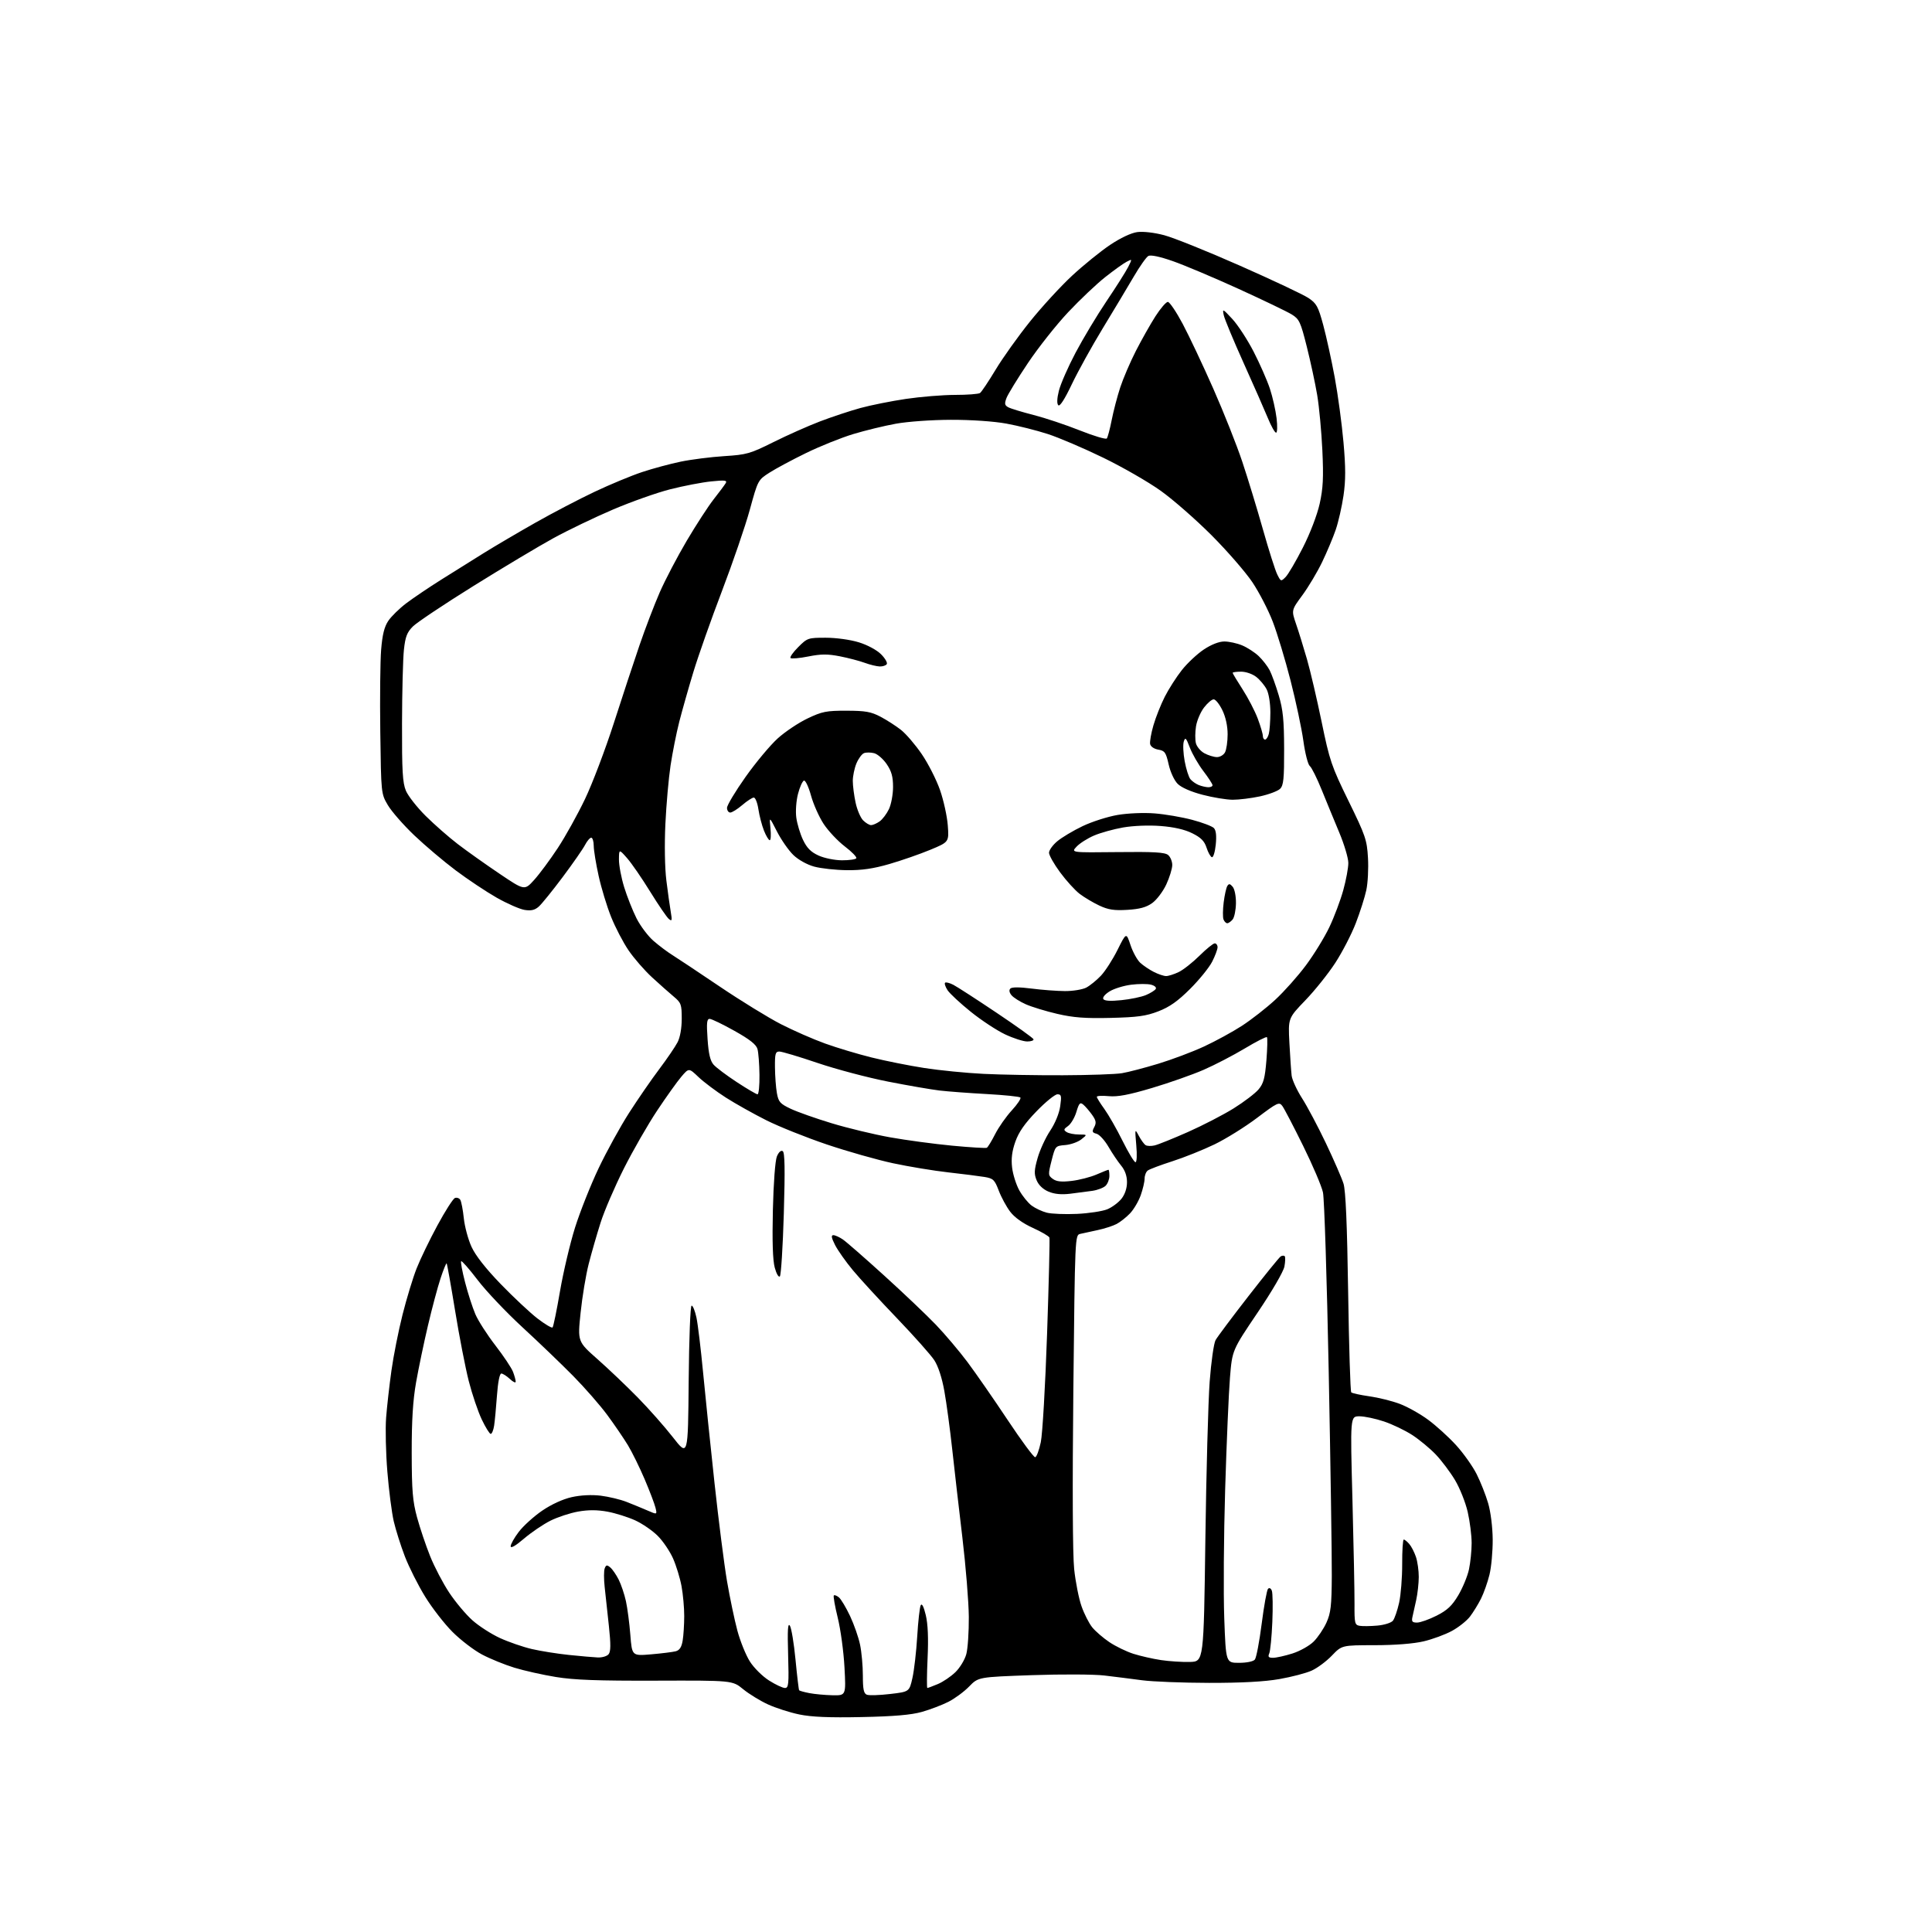 <?xml version="1.0" encoding="UTF-8" standalone="no"?>
<svg 
  version="1.1" 
  xmlns="http://www.w3.org/2000/svg" 
  xmlns:xlink="http://www.w3.org/1999/xlink" 
  xmlns:svg="http://www.w3.org/2000/svg"
  xmlns:rdf="http://www.w3.org/1999/02/22-rdf-syntax-ns#"
  xmlns:cc="http://creativecommons.org/ns#"
  xmlns:dc="http://purl.org/dc/elements/1.1/"
  viewBox="0 0 768 768"
  width="768"
  height="768"
>
<style>svg {background-color: white; }</style>"
<path stroke="none" fill="black" fill-rule="evenodd" d="M342.50,682.56C329.62,682.83 322.57,682.53 317.71,681.52C313.98,680.75 308.39,678.95 305.28,677.53C302.18,676.11 297.73,673.38 295.40,671.47C291.16,667.99 291.16,667.99 260.83,668.09C237.65,668.17 228.25,667.82 220.96,666.63C215.71,665.77 208.29,664.11 204.46,662.93C200.63,661.76 194.86,659.41 191.62,657.70C188.39,655.99 183.11,651.95 179.88,648.72C176.65,645.49 171.75,639.18 168.99,634.68C166.22,630.19 162.61,623.02 160.96,618.75C159.31,614.47 157.32,608.17 156.52,604.74C155.73,601.31 154.58,592.42 153.98,585.00C153.37,577.58 153.15,567.90 153.49,563.50C153.83,559.10 154.78,550.70 155.60,544.84C156.42,538.97 158.41,528.95 160.03,522.55C161.64,516.16 164.15,507.91 165.61,504.22C167.07,500.52 170.78,492.83 173.87,487.13C176.95,481.42 180.09,476.52 180.84,476.23C181.59,475.94 182.55,476.27 182.97,476.95C183.39,477.63 184.02,480.92 184.37,484.26C184.72,487.60 186.10,492.72 187.44,495.64C189.01,499.08 193.10,504.29 199.05,510.44C204.10,515.66 210.67,521.81 213.64,524.11C216.62,526.40 219.32,528.01 219.65,527.68C219.98,527.35 221.31,520.88 222.61,513.29C223.91,505.71 226.60,494.32 228.58,488.00C230.57,481.68 234.80,471.03 237.98,464.35C241.16,457.67 246.61,447.77 250.09,442.35C253.57,436.93 258.95,429.12 262.06,425.00C265.16,420.88 268.44,416.06 269.35,414.30C270.36,412.35 271.00,408.71 271.00,404.96C271.00,399.28 270.76,398.62 267.82,396.16C266.07,394.70 262.18,391.25 259.19,388.50C256.20,385.75 252.00,380.92 249.86,377.78C247.71,374.63 244.59,368.64 242.92,364.47C241.25,360.30 239.02,352.98 237.97,348.19C236.91,343.41 236.03,338.04 236.02,336.25C236.01,334.46 235.56,333.00 235.03,333.00C234.49,333.00 233.38,334.30 232.56,335.88C231.74,337.46 227.75,343.20 223.69,348.63C219.63,354.06 215.35,359.35 214.18,360.38C212.59,361.79 211.14,362.12 208.51,361.70C206.56,361.38 201.58,359.19 197.42,356.83C193.27,354.46 185.96,349.60 181.19,346.02C176.41,342.44 168.98,336.15 164.67,332.05C160.36,327.94 155.64,322.54 154.17,320.04C151.50,315.50 151.50,315.47 151.17,291.00C150.99,277.52 151.14,262.80 151.51,258.27C152.00,252.26 152.77,249.16 154.36,246.79C155.56,245.01 158.79,241.85 161.52,239.79C164.26,237.72 170.55,233.47 175.50,230.36C180.45,227.24 188.10,222.46 192.50,219.73C196.90,217.00 206.07,211.61 212.87,207.76C219.68,203.90 230.25,198.38 236.37,195.49C242.49,192.59 250.98,189.07 255.23,187.66C259.49,186.24 266.41,184.38 270.61,183.51C274.82,182.64 282.59,181.66 287.88,181.32C296.84,180.75 298.18,180.37 307.45,175.75C312.92,173.02 321.24,169.32 325.95,167.52C330.65,165.73 337.88,163.33 342.00,162.20C346.12,161.07 354.28,159.44 360.13,158.57C365.97,157.71 374.75,156.99 379.63,156.98C384.51,156.98 388.98,156.64 389.57,156.23C390.15,155.83 392.93,151.68 395.75,147.00C398.56,142.32 404.71,133.71 409.41,127.85C414.12,121.99 421.68,113.75 426.23,109.54C430.78,105.33 437.55,99.85 441.28,97.35C445.40,94.59 449.64,92.59 452.08,92.26C454.44,91.95 458.84,92.45 462.79,93.50C466.48,94.47 480.05,99.93 492.94,105.63C505.83,111.32 518.03,117.08 520.06,118.42C523.34,120.59 523.99,121.77 526.00,129.18C527.24,133.76 529.29,143.12 530.57,150.00C531.84,156.88 533.41,168.47 534.05,175.76C534.95,185.89 534.95,190.91 534.06,197.02C533.42,201.41 532.02,207.53 530.96,210.62C529.90,213.71 527.47,219.48 525.56,223.45C523.65,227.41 520.12,233.34 517.71,236.61C513.33,242.56 513.33,242.56 515.20,248.03C516.24,251.04 518.18,257.32 519.53,262.00C520.88,266.68 523.51,277.93 525.38,287.00C528.54,302.36 529.27,304.53 536.06,318.40C542.80,332.16 543.38,333.87 543.79,340.98C544.04,345.21 543.74,351.00 543.13,353.84C542.52,356.69 540.64,362.60 538.95,366.97C537.27,371.34 533.61,378.42 530.83,382.71C528.05,386.99 522.68,393.71 518.91,397.62C512.04,404.75 512.04,404.75 512.56,414.62C512.85,420.06 513.25,425.89 513.45,427.59C513.66,429.29 515.52,433.34 517.59,436.58C519.67,439.82 523.94,447.88 527.09,454.49C530.23,461.09 533.37,468.30 534.06,470.50C534.93,473.26 535.50,486.61 535.91,513.67C536.23,535.21 536.79,553.13 537.14,553.48C537.50,553.83 540.73,554.54 544.32,555.05C547.91,555.55 553.34,556.90 556.40,558.05C559.45,559.19 564.55,562.04 567.72,564.39C570.90,566.73 575.89,571.27 578.81,574.47C581.73,577.67 585.40,582.84 586.97,585.95C588.54,589.06 590.61,594.28 591.56,597.55C592.57,600.99 593.33,607.08 593.37,612.00C593.40,616.67 592.83,622.98 592.08,626.00C591.34,629.02 589.82,633.30 588.72,635.50C587.62,637.70 585.65,640.89 584.36,642.59C583.07,644.29 579.83,646.86 577.17,648.31C574.51,649.76 569.44,651.63 565.91,652.46C561.93,653.40 554.55,653.98 546.45,653.99C533.41,654.00 533.41,654.00 529.45,658.12C527.28,660.39 523.67,663.07 521.44,664.08C519.21,665.10 513.42,666.61 508.56,667.46C502.63,668.50 493.47,668.99 480.62,668.97C470.10,668.95 458.12,668.48 454.00,667.93C449.88,667.38 443.12,666.52 439.00,666.04C434.88,665.55 421.92,665.49 410.21,665.90C388.91,666.65 388.91,666.65 385.26,670.40C383.26,672.47 379.54,675.21 377.00,676.50C374.47,677.78 369.72,679.59 366.45,680.51C362.20,681.71 355.35,682.30 342.50,682.56zM330.90,673.89C336.30,674.00 336.30,674.00 335.69,662.75C335.36,656.56 334.16,647.72 333.02,643.10C331.89,638.49 331.18,634.48 331.46,634.21C331.73,633.94 332.64,634.29 333.49,634.99C334.33,635.69 336.32,639.02 337.91,642.38C339.49,645.75 341.29,650.88 341.89,653.80C342.50,656.71 343.00,662.24 343.00,666.08C343.00,671.55 343.35,673.20 344.60,673.68C345.47,674.01 349.63,673.89 353.83,673.39C361.47,672.50 361.47,672.50 362.71,667.00C363.39,663.98 364.24,656.55 364.61,650.50C364.97,644.45 365.60,638.88 366.00,638.11C366.47,637.23 367.20,638.66 368.01,642.03C368.86,645.58 369.10,651.24 368.73,659.17C368.43,665.67 368.39,671.00 368.63,671.00C368.87,671.00 370.74,670.30 372.78,669.45C374.83,668.60 377.97,666.47 379.77,664.73C381.57,662.99 383.53,659.76 384.12,657.55C384.72,655.34 385.16,648.67 385.12,642.72C385.07,636.77 383.92,622.59 382.56,611.20C381.20,599.82 379.38,583.98 378.51,576.00C377.64,568.02 376.24,557.67 375.40,553.00C374.45,547.67 372.95,543.08 371.38,540.68C370.01,538.59 363.31,531.06 356.51,523.97C349.70,516.87 341.84,508.32 339.05,504.96C336.25,501.60 333.07,497.09 331.96,494.93C330.51,492.07 330.31,491.00 331.26,491.00C331.97,491.00 333.67,491.76 335.03,492.69C336.39,493.61 343.80,500.09 351.50,507.08C359.20,514.06 368.46,522.87 372.07,526.64C375.68,530.41 381.30,537.06 384.57,541.42C387.83,545.78 395.00,556.11 400.50,564.38C406.00,572.66 410.95,579.36 411.50,579.27C412.05,579.19 413.05,576.51 413.73,573.31C414.41,570.11 415.53,550.73 416.23,530.24C416.93,509.75 417.35,492.52 417.16,491.96C416.97,491.40 414.00,489.66 410.56,488.10C406.61,486.31 403.30,483.95 401.58,481.69C400.08,479.72 398.03,475.95 397.03,473.31C395.37,468.96 394.84,468.44 391.35,467.86C389.23,467.51 382.77,466.69 377.00,466.04C371.23,465.40 361.32,463.76 355.00,462.41C348.68,461.06 336.82,457.69 328.66,454.94C320.50,452.18 309.70,447.86 304.66,445.34C299.62,442.81 292.35,438.74 288.50,436.28C284.65,433.81 279.78,430.16 277.67,428.15C273.84,424.50 273.84,424.50 270.85,428.00C269.20,429.93 264.87,436.00 261.21,441.50C257.55,447.00 251.61,457.35 248.00,464.50C244.40,471.66 240.23,481.33 238.75,486.00C237.26,490.68 235.13,498.07 234.02,502.42C232.90,506.78 231.45,515.51 230.80,521.83C229.60,533.30 229.60,533.30 237.55,540.32C241.92,544.19 249.10,551.02 253.50,555.51C257.90,559.99 264.20,567.12 267.50,571.35C273.50,579.04 273.50,579.04 273.76,549.02C273.91,532.03 274.42,519.00 274.93,519.00C275.43,519.00 276.29,521.14 276.85,523.75C277.41,526.36 278.59,536.15 279.48,545.50C280.37,554.85 282.42,574.67 284.03,589.55C285.65,604.43 287.88,621.98 289.00,628.55C290.13,635.12 291.98,643.97 293.12,648.21C294.26,652.45 296.50,657.97 298.09,660.47C299.67,662.98 303.09,666.37 305.68,668.01C308.27,669.66 311.13,671.00 312.03,671.00C313.49,671.00 313.63,669.52 313.29,657.75C313.00,647.82 313.18,644.94 314.00,646.26C314.61,647.22 315.61,653.30 316.23,659.76C316.85,666.21 317.50,671.68 317.67,671.91C317.84,672.13 319.67,672.64 321.74,673.04C323.81,673.44 327.93,673.82 330.90,673.89zM473.00,660.65C478.50,660.50 478.50,660.50 479.15,612.00C479.51,585.33 480.28,557.09 480.86,549.26C481.45,541.43 482.50,533.98 483.21,532.71C483.92,531.44 489.80,523.57 496.29,515.23C502.77,506.89 508.54,499.78 509.10,499.44C509.67,499.09 510.38,499.05 510.69,499.35C510.99,499.66 510.94,501.50 510.58,503.45C510.19,505.49 505.67,513.27 499.86,521.86C489.82,536.73 489.82,536.73 488.93,547.62C488.44,553.60 487.58,573.58 487.02,592.00C486.46,610.42 486.30,633.49 486.66,643.25C487.31,661.00 487.31,661.00 492.53,661.00C495.57,661.00 498.20,660.46 498.82,659.71C499.41,659.00 500.63,652.59 501.54,645.46C502.45,638.33 503.58,632.09 504.06,631.58C504.58,631.04 505.20,631.35 505.58,632.34C505.93,633.26 506.02,638.85 505.77,644.76C505.52,650.67 504.97,656.29 504.55,657.25C503.95,658.63 504.27,659.00 506.06,659.00C507.30,659.00 510.77,658.23 513.75,657.29C516.75,656.34 520.53,654.22 522.21,652.54C523.88,650.87 526.17,647.48 527.29,645.00C529.01,641.20 529.34,638.32 529.41,626.50C529.46,618.80 528.91,582.35 528.19,545.50C527.47,508.65 526.44,476.48 525.90,474.00C525.37,471.52 521.82,463.20 518.02,455.50C514.23,447.80 510.51,440.67 509.76,439.66C508.48,437.93 507.86,438.22 499.69,444.38C494.90,448.00 487.28,452.74 482.74,454.93C478.21,457.11 470.68,460.13 466.00,461.63C461.32,463.13 456.94,464.78 456.25,465.30C455.56,465.82 455.00,467.26 455.00,468.50C455.00,469.74 454.31,472.71 453.46,475.11C452.61,477.51 450.70,480.76 449.21,482.33C447.72,483.89 445.31,485.80 443.85,486.56C442.40,487.32 439.02,488.41 436.35,488.98C433.68,489.55 430.56,490.23 429.41,490.49C427.33,490.95 427.32,491.18 426.67,552.73C426.27,591.08 426.39,618.01 427.00,623.75C427.54,628.84 428.85,635.48 429.92,638.50C430.98,641.53 432.90,645.30 434.17,646.88C435.45,648.46 438.52,651.11 441.00,652.78C443.48,654.44 447.77,656.53 450.54,657.41C453.31,658.29 458.26,659.42 461.54,659.91C464.82,660.40 469.98,660.73 473.00,660.65zM237.63,658.87C239.35,658.94 241.28,658.37 241.92,657.59C242.80,656.54 242.83,653.72 242.04,646.34C241.46,640.93 240.71,633.94 240.36,630.82C240.02,627.69 240.02,624.38 240.38,623.45C240.92,622.05 241.28,621.99 242.58,623.07C243.44,623.78 244.95,625.97 245.94,627.93C246.92,629.89 248.22,633.75 248.82,636.50C249.42,639.25 250.21,645.27 250.57,649.88C251.23,658.27 251.23,658.27 258.87,657.62C263.06,657.26 267.46,656.71 268.63,656.40C270.15,655.99 270.94,654.77 271.37,652.16C271.71,650.15 271.98,645.77 271.99,642.43C272.00,639.10 271.51,633.74 270.92,630.54C270.33,627.33 268.81,622.37 267.55,619.51C266.28,616.65 263.55,612.61 261.46,610.53C259.38,608.44 255.34,605.67 252.48,604.36C249.62,603.06 244.68,601.50 241.49,600.91C237.45,600.17 233.92,600.15 229.84,600.87C226.62,601.44 221.63,603.08 218.76,604.52C215.89,605.97 211.17,609.17 208.27,611.65C204.92,614.51 203.00,615.61 203.00,614.66C203.00,613.83 204.46,611.24 206.25,608.90C208.04,606.56 212.20,602.79 215.50,600.53C219.18,598.02 223.72,595.93 227.25,595.14C230.85,594.34 235.15,594.12 238.75,594.55C241.91,594.94 246.53,596.04 249.00,597.00C251.47,597.97 255.24,599.51 257.37,600.44C261.25,602.13 261.25,602.13 260.56,599.32C260.18,597.77 258.24,592.67 256.25,588.00C254.26,583.33 251.27,577.25 249.61,574.50C247.94,571.75 244.26,566.35 241.42,562.50C238.58,558.65 232.48,551.67 227.88,547.00C223.27,542.33 214.20,533.61 207.71,527.64C201.23,521.67 193.20,513.20 189.87,508.82C186.53,504.44 183.58,501.08 183.32,501.35C183.05,501.62 183.75,505.40 184.88,509.75C186.00,514.10 187.84,519.80 188.96,522.41C190.08,525.03 193.67,530.61 196.93,534.83C200.19,539.05 203.34,543.77 203.93,545.32C204.52,546.86 205.00,548.63 205.00,549.24C205.00,549.85 203.96,549.37 202.69,548.17C201.41,546.98 199.88,546.00 199.28,546.00C198.61,546.00 197.93,549.46 197.55,554.75C197.21,559.56 196.69,564.96 196.42,566.75C196.14,568.54 195.53,570.00 195.07,570.00C194.61,570.00 193.01,567.41 191.50,564.25C190.00,561.09 187.68,554.23 186.34,549.00C185.01,543.77 182.56,531.19 180.91,521.03C179.25,510.88 177.74,502.41 177.55,502.22C177.36,502.03 176.27,504.71 175.12,508.19C173.97,511.66 171.71,520.12 170.10,527.00C168.48,533.88 166.37,544.00 165.40,549.50C164.14,556.65 163.64,564.63 163.66,577.50C163.69,592.61 164.03,596.74 165.79,603.20C166.95,607.43 169.28,614.37 170.99,618.62C172.69,622.87 176.11,629.40 178.59,633.13C181.07,636.86 185.21,641.80 187.80,644.10C190.38,646.40 195.32,649.58 198.77,651.16C202.22,652.74 207.90,654.70 211.38,655.51C214.87,656.32 221.50,657.38 226.11,657.86C230.73,658.34 235.91,658.79 237.63,658.87zM547.50,646.20C550.29,645.96 553.03,645.09 553.71,644.25C554.37,643.42 555.48,640.21 556.17,637.12C556.86,634.03 557.41,627.11 557.39,621.75C557.37,616.39 557.65,612.00 558.02,612.00C558.39,612.00 559.37,612.79 560.20,613.75C561.04,614.71 562.23,617.03 562.86,618.90C563.49,620.77 563.99,624.37 563.98,626.90C563.96,629.43 563.51,633.52 562.97,636.00C562.43,638.48 561.75,641.51 561.47,642.75C561.06,644.59 561.39,645.00 563.30,645.00C564.59,645.00 568.08,643.76 571.07,642.25C575.33,640.09 577.19,638.34 579.69,634.15C581.44,631.20 583.36,626.57 583.94,623.85C584.52,621.13 585.00,616.43 585.00,613.40C585.00,610.37 584.30,604.81 583.44,601.04C582.58,597.27 580.31,591.56 578.38,588.34C576.45,585.13 572.99,580.53 570.69,578.13C568.39,575.73 564.20,572.27 561.39,570.44C558.57,568.61 553.53,566.19 550.17,565.06C546.81,563.93 542.41,563.00 540.40,563.00C536.73,563.00 536.73,563.00 537.62,596.25C538.10,614.54 538.47,633.19 538.44,637.71C538.39,645.23 538.55,645.94 540.44,646.28C541.57,646.48 544.75,646.45 547.50,646.20zM310.01,507.38C309.52,507.87 308.63,506.35 307.97,503.89C307.18,500.97 306.94,493.38 307.23,481.01C307.48,470.22 308.15,461.33 308.83,459.69C309.54,457.99 310.45,457.16 311.14,457.59C311.98,458.11 312.10,464.68 311.58,482.40C311.19,495.65 310.48,506.89 310.01,507.38zM428.10,482.54C432.84,482.32 438.27,481.49 440.19,480.70C442.10,479.90 444.64,478.00 445.83,476.49C447.19,474.76 448.00,472.31 448.00,469.94C448.00,467.44 447.20,465.19 445.66,463.33C444.37,461.77 442.11,458.41 440.63,455.86C439.15,453.31 437.02,450.98 435.89,450.68C434.16,450.23 434.02,449.83 434.97,448.05C435.88,446.35 435.72,445.41 434.10,443.13C432.99,441.59 431.43,439.77 430.61,439.09C429.35,438.05 428.93,438.50 427.88,442.00C427.20,444.27 425.71,446.79 424.57,447.60C422.80,448.85 422.72,449.19 424.00,450.01C424.82,450.54 427.02,450.98 428.88,450.98C432.27,451.00 432.27,451.00 429.82,452.93C428.47,453.99 425.60,455.00 423.43,455.18C419.54,455.50 419.49,455.56 418.02,461.35C416.61,466.92 416.63,467.26 418.52,468.64C419.97,469.70 421.95,469.91 426.00,469.43C429.02,469.08 433.47,467.93 435.88,466.89C438.28,465.85 440.42,465.00 440.63,465.00C440.83,465.00 441.00,466.09 441.00,467.43C441.00,468.76 440.33,470.52 439.52,471.34C438.71,472.15 436.34,473.06 434.27,473.37C432.20,473.67 428.20,474.19 425.39,474.53C421.94,474.95 419.16,474.68 416.82,473.70C414.63,472.78 412.88,471.12 412.08,469.19C411.02,466.65 411.09,465.18 412.47,460.32C413.38,457.12 415.62,452.25 417.45,449.50C419.44,446.51 421.05,442.59 421.45,439.75C422.04,435.62 421.89,435.00 420.35,435.00C419.37,435.00 415.63,438.04 412.04,441.75C407.35,446.59 404.97,450.01 403.62,453.83C402.28,457.64 401.91,460.58 402.33,464.15C402.66,466.89 403.95,470.97 405.21,473.23C406.47,475.48 408.68,478.20 410.12,479.26C411.57,480.33 414.27,481.59 416.12,482.06C417.98,482.54 423.37,482.75 428.10,482.54zM451.37,462.00C451.90,462.00 452.04,459.13 451.69,455.25C451.11,448.63 451.13,448.56 452.69,451.50C453.57,453.15 454.78,454.82 455.39,455.21C455.99,455.60 457.61,455.65 458.99,455.32C460.37,455.00 466.32,452.60 472.20,450.00C478.09,447.39 486.28,443.16 490.39,440.60C494.51,438.03 498.96,434.64 500.29,433.06C502.27,430.72 502.84,428.60 503.42,421.49C503.80,416.70 503.90,412.56 503.62,412.29C503.35,412.02 499.38,414.03 494.81,416.78C490.24,419.52 482.87,423.35 478.43,425.28C473.99,427.21 464.77,430.46 457.93,432.49C448.69,435.24 444.28,436.07 440.75,435.74C438.14,435.49 436.00,435.61 436.00,436.00C436.00,436.38 437.35,438.57 439.01,440.85C440.66,443.14 443.92,448.83 446.23,453.50C448.55,458.18 450.86,462.00 451.37,462.00zM392.27,456.26C392.69,456.04 394.18,453.60 395.58,450.84C396.98,448.08 399.96,443.83 402.21,441.39C404.45,438.95 405.99,436.65 405.61,436.28C405.24,435.90 399.21,435.28 392.22,434.90C385.22,434.52 376.80,433.89 373.50,433.50C370.20,433.11 360.98,431.52 353.00,429.95C345.02,428.39 332.45,425.06 325.05,422.56C317.66,420.05 310.80,418.00 309.80,418.00C308.25,418.00 308.01,418.87 308.06,424.25C308.09,427.69 308.43,432.30 308.82,434.49C309.45,438.03 310.08,438.75 314.30,440.75C316.93,442.00 324.27,444.59 330.61,446.51C336.96,448.44 347.40,450.95 353.81,452.10C360.23,453.25 371.33,454.74 378.49,455.42C385.65,456.10 391.85,456.47 392.27,456.26zM301.13,435.00C301.61,435.00 301.96,431.51 301.90,427.25C301.85,422.99 301.49,418.38 301.11,417.01C300.61,415.21 298.05,413.19 291.96,409.78C287.31,407.17 282.87,405.03 282.11,405.02C280.98,405.00 280.82,406.57 281.27,413.07C281.67,418.91 282.33,421.72 283.66,423.22C284.67,424.37 288.82,427.49 292.88,430.15C296.94,432.82 300.65,435.00 301.13,435.00zM422.50,427.43C432.95,427.39 443.52,427.03 446.00,426.61C448.48,426.20 454.95,424.51 460.39,422.86C465.82,421.21 474.00,418.14 478.55,416.03C483.10,413.93 489.90,410.22 493.66,407.79C497.42,405.35 503.39,400.69 506.92,397.43C510.46,394.17 515.97,387.98 519.16,383.68C522.36,379.38 526.54,372.56 528.46,368.52C530.38,364.48 532.86,357.88 533.97,353.86C535.09,349.83 535.99,344.96 535.98,343.02C535.97,341.08 534.36,335.68 532.40,331.00C530.44,326.32 527.30,318.68 525.40,314.00C523.51,309.32 521.38,305.05 520.66,304.50C519.94,303.95 518.79,299.45 518.11,294.50C517.42,289.55 515.13,278.75 513.01,270.50C510.90,262.25 507.72,251.74 505.95,247.14C504.19,242.54 500.54,235.49 497.85,231.46C495.15,227.44 487.87,219.05 481.66,212.82C475.44,206.59 466.34,198.62 461.43,195.11C456.52,191.59 446.20,185.66 438.50,181.92C430.80,178.18 420.90,173.95 416.51,172.53C412.11,171.10 404.69,169.23 400.01,168.38C394.99,167.47 385.97,166.86 378.00,166.88C370.43,166.90 360.83,167.58 356.14,168.43C351.55,169.26 343.90,171.12 339.14,172.56C334.39,174.00 326.00,177.37 320.50,180.05C315.00,182.73 308.43,186.25 305.90,187.87C301.31,190.81 301.29,190.85 298.05,202.66C296.26,209.17 291.27,223.72 286.97,235.00C282.67,246.28 277.56,260.75 275.62,267.17C273.67,273.59 271.15,282.49 270.01,286.95C268.87,291.41 267.32,299.23 266.55,304.32C265.79,309.41 264.86,319.86 264.50,327.54C264.11,335.74 264.27,345.01 264.89,350.00C265.47,354.68 266.26,360.30 266.64,362.50C267.23,365.94 267.13,366.33 265.87,365.30C265.07,364.64 261.73,359.75 258.45,354.44C255.18,349.13 251.06,343.15 249.29,341.14C246.08,337.50 246.08,337.50 246.04,341.64C246.02,343.92 246.95,348.87 248.11,352.64C249.28,356.42 251.49,362.00 253.03,365.06C254.58,368.12 257.63,372.17 259.83,374.06C262.02,375.95 265.32,378.43 267.16,379.57C269.00,380.71 277.48,386.35 286.00,392.10C294.52,397.85 305.55,404.63 310.50,407.16C315.45,409.69 323.32,413.14 328.00,414.82C332.68,416.51 341.00,419.01 346.50,420.37C352.00,421.74 361.45,423.62 367.50,424.56C373.55,425.50 384.12,426.54 391.00,426.88C397.88,427.22 412.05,427.47 422.50,427.43zM408.33,414.00C406.77,414.00 402.80,412.72 399.50,411.16C396.20,409.59 390.07,405.56 385.88,402.18C381.69,398.81 377.55,394.96 376.68,393.64C375.81,392.31 375.36,390.97 375.68,390.65C375.99,390.34 377.47,390.71 378.97,391.48C380.46,392.25 388.16,397.23 396.09,402.55C404.02,407.86 410.65,412.61 410.83,413.10C411.02,413.60 409.89,414.00 408.33,414.00zM441.50,404.63C431.38,404.87 426.68,404.52 420.28,403.03C415.75,401.98 410.13,400.26 407.78,399.22C405.42,398.18 402.87,396.56 402.09,395.62C401.20,394.54 401.03,393.57 401.64,392.96C402.25,392.35 405.31,392.36 410.05,392.97C414.15,393.50 420.11,393.95 423.30,393.97C426.49,393.99 430.31,393.36 431.80,392.59C433.28,391.81 435.92,389.67 437.65,387.84C439.38,386.00 442.35,381.38 444.25,377.56C447.71,370.63 447.71,370.63 449.39,375.67C450.31,378.44 452.06,381.62 453.28,382.74C454.50,383.85 456.94,385.49 458.70,386.38C460.46,387.27 462.64,388.00 463.55,388.00C464.46,388.00 466.68,387.30 468.49,386.44C470.31,385.58 474.03,382.65 476.78,379.94C479.52,377.22 482.27,375.00 482.88,375.00C483.50,375.00 484.00,375.69 484.00,376.54C484.00,377.39 483.03,379.97 481.85,382.29C480.67,384.61 476.73,389.47 473.10,393.09C468.20,397.98 464.95,400.28 460.50,402.00C455.56,403.91 452.20,404.37 441.50,404.63zM445.77,397.58C449.34,397.22 453.72,396.31 455.51,395.56C457.29,394.81 459.05,393.72 459.42,393.13C459.80,392.52 458.99,391.79 457.52,391.42C456.12,391.06 452.58,391.07 449.67,391.44C446.75,391.80 442.91,392.98 441.13,394.06C439.28,395.19 438.19,396.50 438.59,397.14C439.05,397.88 441.42,398.03 445.77,397.58zM487.85,367.00C487.35,367.00 486.68,366.32 486.36,365.48C486.04,364.65 486.07,361.61 486.43,358.73C486.79,355.84 487.44,352.90 487.88,352.19C488.51,351.18 488.96,351.25 490.03,352.53C490.79,353.45 491.35,356.31 491.31,359.09C491.26,361.80 490.67,364.69 489.99,365.51C489.31,366.33 488.35,367.00 487.85,367.00zM448.15,361.68C442.90,362.00 440.56,361.64 437.03,359.99C434.57,358.84 431.04,356.74 429.19,355.33C427.34,353.92 423.84,350.07 421.41,346.77C418.98,343.48 417.00,339.97 417.00,338.98C417.00,337.99 418.46,335.94 420.25,334.44C422.04,332.93 426.56,330.22 430.30,328.43C434.04,326.63 440.34,324.62 444.29,323.95C448.38,323.26 454.70,323.00 458.99,323.34C463.12,323.66 469.82,324.81 473.89,325.89C477.95,326.96 481.84,328.44 482.54,329.17C483.40,330.07 483.64,332.22 483.28,335.79C482.98,338.70 482.29,340.93 481.74,340.75C481.18,340.56 480.23,338.86 479.62,336.96C478.77,334.33 477.40,332.95 473.93,331.23C470.92,329.73 466.66,328.76 461.37,328.35C456.65,327.98 450.53,328.23 446.46,328.93C442.66,329.60 437.45,331.04 434.88,332.15C432.30,333.26 429.19,335.23 427.96,336.55C425.72,338.93 425.72,338.93 444.20,338.72C458.64,338.55 463.04,338.80 464.34,339.87C465.25,340.63 466.00,342.43 465.99,343.87C465.98,345.32 464.91,348.79 463.61,351.60C462.30,354.40 459.78,357.73 458.01,358.99C455.66,360.67 453.02,361.39 448.15,361.68zM212.33,349.79C214.44,347.46 218.66,341.77 221.71,337.14C224.76,332.51 229.64,323.72 232.56,317.61C235.48,311.50 240.62,297.95 243.99,287.50C247.35,277.05 251.95,263.10 254.21,256.50C256.47,249.90 260.08,240.45 262.24,235.50C264.40,230.55 269.24,221.31 272.99,214.96C276.75,208.61 281.57,201.18 283.71,198.46C285.86,195.73 287.99,192.87 288.46,192.10C289.17,190.92 288.23,190.80 282.69,191.37C279.04,191.74 271.74,193.15 266.45,194.49C261.16,195.83 250.91,199.46 243.67,202.55C236.43,205.64 225.76,210.77 219.96,213.95C214.16,217.13 199.88,225.67 188.22,232.93C176.56,240.19 165.72,247.43 164.13,249.02C161.78,251.38 161.12,253.10 160.56,258.32C160.18,261.85 159.84,275.03 159.81,287.62C159.76,306.45 160.04,311.18 161.35,314.32C162.24,316.42 165.78,320.94 169.23,324.36C172.68,327.78 178.41,332.81 181.98,335.54C185.54,338.27 192.96,343.54 198.48,347.26C208.50,354.02 208.50,354.02 212.33,349.79zM336.64,345.91C332.16,345.86 326.30,345.22 323.62,344.48C320.76,343.69 317.33,341.78 315.33,339.84C313.46,338.02 310.54,333.83 308.85,330.52C305.78,324.50 305.78,324.50 306.27,329.25C306.54,331.86 306.41,334.00 305.99,334.00C305.56,334.00 304.54,332.30 303.70,330.21C302.87,328.13 301.87,324.30 301.48,321.71C301.09,319.12 300.26,317.02 299.64,317.04C299.01,317.06 296.94,318.41 295.04,320.04C293.13,321.67 291.00,323.00 290.29,323.00C289.58,323.00 289.00,322.16 289.00,321.13C289.00,320.09 292.33,314.55 296.39,308.81C300.46,303.07 306.20,296.20 309.14,293.54C312.09,290.87 317.43,287.30 321.00,285.60C326.79,282.84 328.48,282.50 336.50,282.52C344.01,282.53 346.25,282.93 350.00,284.90C352.48,286.20 356.14,288.56 358.14,290.13C360.15,291.71 363.87,296.05 366.41,299.77C368.96,303.50 372.22,309.91 373.66,314.02C375.10,318.14 376.49,324.47 376.76,328.11C377.25,334.71 377.25,334.71 369.82,337.80C365.73,339.50 358.43,342.04 353.58,343.45C347.13,345.32 342.60,345.98 336.64,345.91zM334.69,341.98C337.55,341.99 340.11,341.63 340.39,341.17C340.68,340.71 338.62,338.60 335.83,336.47C333.04,334.34 329.26,330.32 327.43,327.55C325.60,324.77 323.33,319.68 322.38,316.22C321.43,312.77 320.17,310.11 319.58,310.30C318.99,310.50 317.92,312.87 317.22,315.58C316.50,318.34 316.20,322.48 316.54,325.00C316.87,327.48 318.07,331.46 319.21,333.86C320.76,337.11 322.34,338.70 325.39,340.09C327.68,341.13 331.81,341.97 334.69,341.98zM346.28,328.00C346.98,328.00 348.50,327.34 349.65,326.53C350.80,325.73 352.47,323.52 353.37,321.63C354.27,319.74 355.00,315.78 355.00,312.83C355.00,308.74 354.40,306.58 352.47,303.74C351.08,301.70 348.83,299.75 347.47,299.40C346.12,299.06 344.31,299.05 343.46,299.38C342.61,299.70 341.26,301.54 340.45,303.45C339.65,305.37 339.00,308.50 339.00,310.42C339.00,312.33 339.50,316.22 340.11,319.06C340.71,321.89 342.06,325.06 343.11,326.11C344.15,327.15 345.57,328.00 346.28,328.00zM490.00,317.91C487.52,317.90 482.13,317.01 478.01,315.93C473.42,314.73 469.59,313.05 468.14,311.59C466.79,310.24 465.24,306.90 464.56,303.86C463.48,299.09 463.03,298.44 460.44,297.99C458.73,297.70 457.39,296.76 457.19,295.75C457.01,294.79 457.60,291.44 458.51,288.31C459.42,285.17 461.44,280.08 463.00,277.00C464.56,273.92 467.62,269.13 469.81,266.36C471.99,263.60 475.94,259.91 478.56,258.17C481.55,256.19 484.60,255.00 486.70,255.00C488.55,255.00 491.74,255.70 493.78,256.55C495.83,257.41 498.78,259.32 500.34,260.80C501.90,262.29 503.86,264.81 504.70,266.41C505.53,268.01 507.16,272.51 508.32,276.41C510.02,282.13 510.43,286.25 510.46,297.71C510.49,309.57 510.23,312.20 508.86,313.56C507.96,314.46 504.36,315.81 500.86,316.57C497.36,317.32 492.48,317.92 490.00,317.91zM480.25,312.94C481.21,312.97 482.00,312.61 482.00,312.14C482.00,311.67 480.36,309.14 478.35,306.51C476.35,303.88 473.93,299.69 472.98,297.18C471.49,293.26 471.16,292.93 470.57,294.78C470.19,295.97 470.36,299.49 470.93,302.60C471.51,305.72 472.53,308.94 473.21,309.75C473.88,310.56 475.35,311.59 476.47,312.05C477.58,312.50 479.29,312.90 480.25,312.94zM483.71,300.96C484.93,300.98 486.40,300.13 486.96,299.07C487.53,298.00 488.00,294.77 488.00,291.88C488.00,288.60 487.22,285.01 485.91,282.32C484.76,279.94 483.21,278.00 482.46,278.00C481.71,278.00 479.97,279.48 478.60,281.28C477.22,283.09 475.79,286.44 475.43,288.74C475.06,291.03 475.04,294.04 475.39,295.43C475.74,296.81 477.26,298.62 478.76,299.43C480.27,300.25 482.50,300.94 483.71,300.96zM502.88,294.00C503.37,294.00 504.04,292.99 504.37,291.75C504.70,290.51 504.98,286.67 504.99,283.20C504.99,279.57 504.37,275.69 503.52,274.04C502.71,272.46 500.85,270.24 499.39,269.09C497.89,267.91 495.26,267.00 493.37,267.00C491.51,267.00 490.00,267.21 490.00,267.47C490.00,267.72 491.79,270.69 493.97,274.07C496.15,277.45 498.85,282.65 499.97,285.64C501.09,288.63 502.00,291.73 502.00,292.54C502.00,293.34 502.40,294.00 502.88,294.00zM349.69,264.93C348.49,264.89 345.81,264.24 343.74,263.48C341.67,262.72 337.22,261.55 333.85,260.89C329.00,259.94 326.40,259.95 321.32,260.96C317.79,261.66 314.61,261.94 314.25,261.58C313.89,261.23 315.27,259.26 317.32,257.22C320.92,253.61 321.25,253.50 328.27,253.51C332.39,253.51 338.03,254.29 341.40,255.33C344.79,256.37 348.53,258.38 350.21,260.06C351.82,261.66 352.85,263.43 352.51,263.99C352.16,264.55 350.90,264.97 349.69,264.93zM511.05,229.38C512.08,228.35 515.16,223.09 517.90,217.70C520.81,211.99 523.59,204.71 524.59,200.25C525.95,194.12 526.16,189.90 525.66,179.05C525.31,171.60 524.39,161.68 523.60,157.00C522.81,152.32 520.94,143.67 519.46,137.76C517.00,127.96 516.47,126.83 513.49,125.00C511.70,123.89 502.19,119.32 492.37,114.84C482.54,110.36 470.78,105.40 466.23,103.81C461.01,101.98 457.41,101.23 456.47,101.76C455.65,102.22 453.02,105.95 450.63,110.05C448.23,114.15 442.72,123.35 438.37,130.50C434.02,137.65 428.48,147.67 426.05,152.77C423.24,158.69 421.30,161.70 420.69,161.09C420.08,160.48 420.16,158.38 420.93,155.31C421.59,152.67 424.56,145.88 427.54,140.24C430.52,134.59 436.06,125.37 439.85,119.74C443.65,114.11 447.51,108.01 448.44,106.18C450.12,102.86 450.12,102.86 447.81,104.08C446.54,104.74 442.71,107.49 439.30,110.19C435.89,112.88 429.28,119.15 424.60,124.12C419.92,129.09 412.73,138.18 408.61,144.33C404.49,150.47 400.66,156.73 400.09,158.23C399.24,160.49 399.37,161.13 400.83,161.91C401.80,162.43 406.33,163.81 410.89,164.97C415.45,166.14 423.71,168.89 429.24,171.10C434.77,173.30 439.60,174.74 439.97,174.30C440.33,173.86 441.21,170.57 441.91,167.00C442.61,163.43 444.14,157.58 445.31,154.00C446.49,150.43 449.28,143.90 451.53,139.50C453.78,135.10 457.27,128.91 459.29,125.75C461.32,122.59 463.54,120.00 464.24,120.01C464.93,120.02 467.59,123.95 470.15,128.76C472.70,133.57 478.18,145.16 482.31,154.52C486.45,163.89 491.63,176.94 493.82,183.52C496.02,190.11 499.72,202.25 502.05,210.50C504.38,218.75 506.94,226.80 507.74,228.38C509.15,231.20 509.23,231.22 511.05,229.38zM507.26,172.00C506.77,172.00 505.31,169.41 504.02,166.25C502.72,163.09 498.38,153.22 494.37,144.32C490.36,135.42 486.80,126.87 486.47,125.32C485.89,122.61 486.03,122.67 489.85,126.78C492.04,129.14 495.86,134.99 498.33,139.78C500.80,144.58 503.71,151.20 504.80,154.50C505.89,157.80 507.08,163.09 507.46,166.25C507.84,169.45 507.75,172.00 507.26,172.00z" />

</svg>